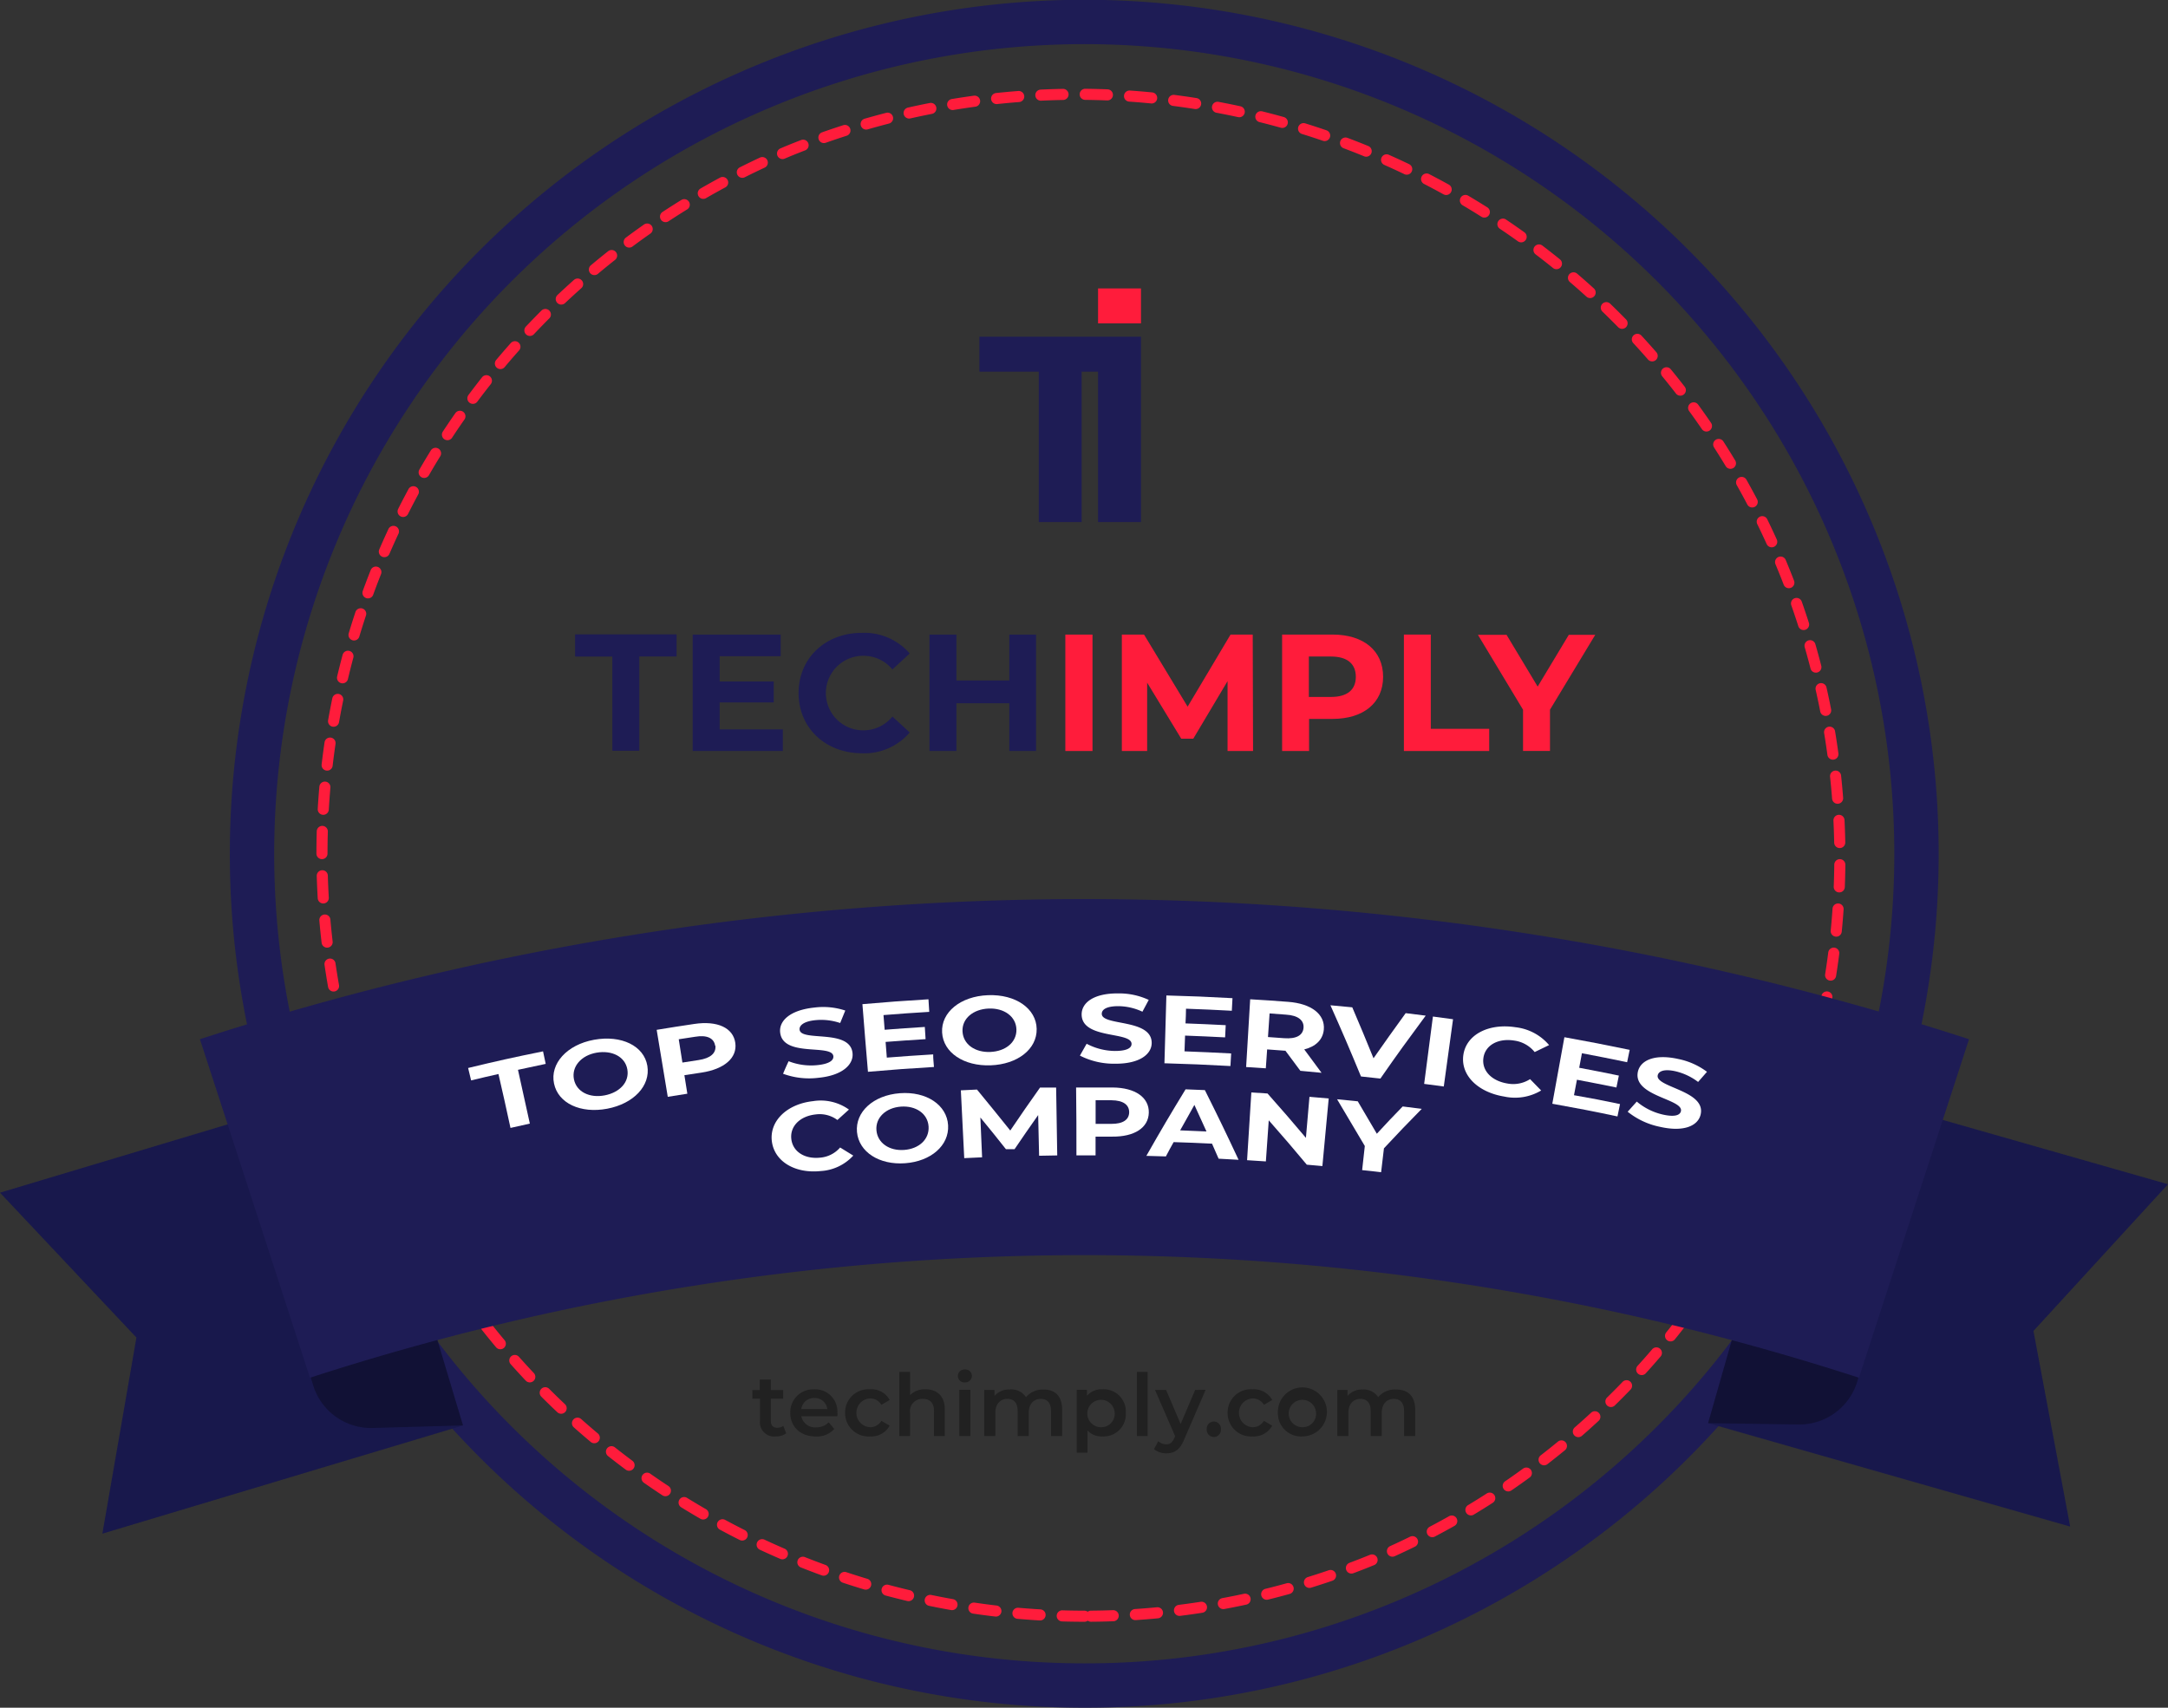 <svg xmlns="http://www.w3.org/2000/svg" viewBox="0 0 390.93 308"><rect x="0" y="0" width="390.93" height="308" fill="#333333" stroke="none"/><defs><style>.cls-1,.cls-2{fill:none;stroke-miterlimit:10;}.cls-1{stroke:#1e1c55;stroke-width:8px;}.cls-2{stroke:#ff1c3b;stroke-linecap:round;stroke-width:2px;stroke-dasharray:4 4;}.cls-3{fill:#18184c;}.cls-4{opacity:0.3;}.cls-5{fill:#1e1c55;}.cls-6{fill:#ff1c3b;}.cls-7{fill:#212121;}.cls-8{fill:#fff;}</style></defs><title>Badge1</title><g id="Layer_2" data-name="Layer 2"><g id="Badge"><g id="Badge1"><path class="cls-1" d="M195.54,304A150,150,0,0,1,137.15,15.79,150,150,0,0,1,253.93,292.21,149.14,149.14,0,0,1,195.54,304Z"></path><path class="cls-2" d="M195.54,291.5A137.53,137.53,0,0,1,142,27.31a137.53,137.53,0,0,1,107,253.38A136.72,136.72,0,0,1,195.54,291.5Z"></path><polygon class="cls-3" points="308 256.68 373.29 275.33 366.67 240.05 390.93 213.59 325.65 194.94 308 256.68"></polygon><path class="cls-4" d="M308,256.68l16.31.24a10.9,10.9,0,0,0,10.63-7.9l.62-2.17-22.88-6.54Z"></path><polygon class="cls-3" points="83.49 257.09 18.46 276.61 24.6 241.24 0 215.11 65.03 195.59 83.49 257.09"></polygon><path class="cls-4" d="M83.49,257.09l-16.3.46a10.91,10.91,0,0,1-10.74-7.76l-.65-2.16,22.8-6.84Z"></path><path class="cls-5" d="M335.2,248.49a452,452,0,0,0-279.31,0Q46,218,36.05,187.43a516,516,0,0,1,319,0Z"></path><polygon class="cls-5" points="198 60.73 176.61 60.73 176.61 67.03 187.31 67.03 187.31 67.85 187.31 94.16 195.04 94.16 195.04 67.85 195.04 67.03 198 67.03 198 94.16 205.74 94.16 205.74 67.03 205.74 60.73 198 60.73"></polygon><rect class="cls-6" x="198" y="52.02" width="7.74" height="6.3"></rect><path class="cls-5" d="M110.41,118.41H103.7v-4H122v4h-6.72v17h-4.86Z"></path><path class="cls-5" d="M141.16,131.55v3.9H124.9v-21h15.87v3.9h-11v4.56h9.75v3.78h-9.75v4.86Z"></path><path class="cls-5" d="M144,125c0-6.33,4.86-10.86,11.4-10.86a10.84,10.84,0,0,1,8.64,3.72l-3.12,2.88a6.76,6.76,0,0,0-5.28-2.46,6.72,6.72,0,0,0,0,13.44,6.69,6.69,0,0,0,5.28-2.49l3.12,2.88a10.79,10.79,0,0,1-8.67,3.75C148.81,135.81,144,131.28,144,125Z"></path><path class="cls-5" d="M186.82,114.45v21H182v-8.61h-9.54v8.61h-4.86v-21h4.86v8.28H182v-8.28Z"></path><path class="cls-6" d="M192.1,114.45H197v21H192.1Z"></path><path class="cls-6" d="M221.35,135.45l0-12.6-6.18,10.38H213l-6.15-10.11v12.33h-4.56v-21h4l7.86,13,7.74-13h4l.06,21Z"></path><path class="cls-6" d="M249.4,122.07c0,4.68-3.51,7.59-9.12,7.59h-4.23v5.79h-4.86v-21h9.09C245.89,114.45,249.4,117.36,249.4,122.07Zm-4.92,0c0-2.31-1.5-3.66-4.47-3.66h-4v7.29h4C243,125.7,244.48,124.35,244.48,122.07Z"></path><path class="cls-6" d="M253.15,114.45H258v17h10.53v4H253.15Z"></path><path class="cls-6" d="M279.49,128v7.44h-4.86V128l-8.13-13.5h5.16l5.61,9.33,5.61-9.33h4.77Z"></path><path class="cls-7" d="M141.77,258.51a3,3,0,0,1-1.87.56,2.55,2.55,0,0,1-2.86-2.8v-4h-1.37v-1.56H137v-1.89h2v1.89h2.22v1.56H139v4c0,.81.4,1.24,1.15,1.24a1.79,1.79,0,0,0,1.09-.34Z"></path><path class="cls-7" d="M151,255.43h-6.51a2.5,2.5,0,0,0,2.69,2,3,3,0,0,0,2.25-.9l1,1.2a4.19,4.19,0,0,1-3.34,1.35c-2.79,0-4.59-1.79-4.59-4.26a4.13,4.13,0,0,1,4.29-4.24,4,4,0,0,1,4.2,4.29C151.05,255,151,255.25,151,255.43Zm-6.53-1.29h4.71a2.26,2.26,0,0,0-2.35-2A2.29,2.29,0,0,0,144.49,254.14Z"></path><path class="cls-7" d="M152.39,254.81a4.19,4.19,0,0,1,4.49-4.24,3.72,3.72,0,0,1,3.54,1.93l-1.49.87a2.33,2.33,0,0,0-2.07-1.15,2.6,2.6,0,0,0,0,5.19,2.35,2.35,0,0,0,2.07-1.15l1.49.87a3.76,3.76,0,0,1-3.54,1.94A4.21,4.21,0,0,1,152.39,254.81Z"></path><path class="cls-7" d="M170.36,254.21V259h-1.94v-4.5c0-1.48-.74-2.2-2-2.2a2.21,2.21,0,0,0-2.32,2.51V259h-1.94V247.43h1.94v4.19a3.72,3.72,0,0,1,2.77-1.05C168.88,250.57,170.36,251.7,170.36,254.21Z"></path><path class="cls-7" d="M172.72,248.13A1.18,1.18,0,0,1,174,247a1.16,1.16,0,0,1,1.25,1.12,1.2,1.2,0,0,1-1.25,1.21A1.18,1.18,0,0,1,172.72,248.13Zm.26,2.53h2V259h-2Z"></path><path class="cls-7" d="M191.52,254.21V259h-2v-4.5c0-1.48-.68-2.2-1.86-2.2s-2.16.84-2.16,2.49V259h-2v-4.5c0-1.48-.68-2.2-1.86-2.2s-2.16.84-2.16,2.49V259h-2v-8.3h1.85v1.06a3.43,3.43,0,0,1,2.72-1.15A3.1,3.1,0,0,1,185,252a3.89,3.89,0,0,1,3.11-1.38C190.12,250.57,191.52,251.7,191.52,254.21Z"></path><path class="cls-7" d="M203,254.81a4,4,0,0,1-4.21,4.26A3.42,3.42,0,0,1,196.1,258v4h-1.94V250.66H196v1.09a3.42,3.42,0,0,1,2.75-1.18A4,4,0,0,1,203,254.81Zm-2,0a2.47,2.47,0,1,0-2.46,2.6A2.41,2.41,0,0,0,201,254.81Z"></path><path class="cls-7" d="M205,247.43h1.94V259H205Z"></path><path class="cls-7" d="M217.4,250.66l-3.89,9c-.76,1.88-1.82,2.46-3.2,2.46a3.43,3.43,0,0,1-2.22-.76l.77-1.43a2.17,2.17,0,0,0,1.43.57c.69,0,1.09-.32,1.47-1.15l.14-.32-3.63-8.34h2l2.62,6.14,2.62-6.14Z"></path><path class="cls-7" d="M217.6,257.78a1.28,1.28,0,1,1,2.55,0,1.28,1.28,0,1,1-2.55,0Z"></path><path class="cls-7" d="M221.36,254.81a4.2,4.2,0,0,1,4.5-4.24,3.74,3.74,0,0,1,3.54,1.93l-1.49.87a2.34,2.34,0,0,0-2.07-1.15,2.6,2.6,0,0,0,0,5.19,2.37,2.37,0,0,0,2.07-1.15l1.49.87a3.78,3.78,0,0,1-3.54,1.94A4.22,4.22,0,0,1,221.36,254.81Z"></path><path class="cls-7" d="M230.43,254.81a4.42,4.42,0,1,1,4.41,4.26A4.17,4.17,0,0,1,230.43,254.81Zm6.88,0a2.47,2.47,0,1,0-2.47,2.6A2.41,2.41,0,0,0,237.31,254.81Z"></path><path class="cls-7" d="M255.18,254.21V259h-2v-4.5c0-1.48-.68-2.2-1.86-2.2s-2.16.84-2.16,2.49V259h-2v-4.5c0-1.48-.68-2.2-1.86-2.2s-2.16.84-2.16,2.49V259h-2v-8.3h1.85v1.06a3.43,3.43,0,0,1,2.72-1.15,3.1,3.1,0,0,1,2.8,1.38,3.89,3.89,0,0,1,3.11-1.38C253.78,250.57,255.18,251.7,255.18,254.21Z"></path><path class="cls-8" d="M89.88,193.71c-2,.45-3,.68-4.93,1.15-.21-.89-.32-1.34-.54-2.24,5.39-1.3,8.1-1.9,13.51-3l.48,2.26c-2,.42-3,.63-5,1.07.86,3.88,1.29,5.82,2.14,9.7l-3.49.78C91.21,199.52,90.77,197.58,89.88,193.71Z"></path><path class="cls-8" d="M99.9,195.42c-.75-3.56,2.3-7,7.23-7.89s9,1.1,9.6,4.7-2.48,6.84-7.25,7.74S100.64,199,99.9,195.42Zm13.22-2.56c-.41-2.29-2.78-3.48-5.55-3s-4.53,2.51-4.08,4.79,2.82,3.43,5.54,2.91S113.53,195.16,113.12,192.86Z"></path><path class="cls-8" d="M132.59,188.11c.37,2.7-2,4.72-6.08,5.34l-3.1.47c.21,1.34.32,2,.53,3.34l-3.53.56c-.8-4.83-1.2-7.24-2-12.08,2.7-.44,4.06-.66,6.77-1.06C129.37,184.05,132.22,185.38,132.59,188.11Zm-3.64.5c-.19-1.33-1.41-2-3.62-1.62l-2.94.45c.27,1.68.4,2.52.66,4.2l2.92-.45C128.15,190.86,129.14,189.93,129,188.61Z"></path><path class="cls-8" d="M141.2,193.66c.38-.91.58-1.36,1-2.26a11.13,11.13,0,0,0,5.23.7c2.11-.22,2.91-.86,2.84-1.6-.23-2.28-9.06.26-9.59-4.26-.25-2.07,1.7-4.06,6.18-4.52a12.64,12.64,0,0,1,5.56.54l-.92,2.25A10.62,10.62,0,0,0,147,184c-2.15.22-2.9,1-2.82,1.71.25,2.24,9.15-.22,9.55,4.26.19,2-1.78,4-6.16,4.42A13.59,13.59,0,0,1,141.2,193.66Z"></path><path class="cls-8" d="M168.27,190.17c0,.91.08,1.36.14,2.27-4.76.28-7.14.46-11.9.87-.41-4.88-.62-7.32-1-12.2,4.76-.41,7.14-.59,11.91-.88.05.91.08,1.37.14,2.27-3.3.2-5,.32-8.25.58.08,1.06.12,1.59.21,2.65,2.89-.23,4.34-.33,7.24-.51l.14,2.2c-2.89.18-4.33.28-7.21.5.09,1.13.13,1.7.22,2.83C163.23,190.49,164.91,190.37,168.27,190.17Z"></path><path class="cls-8" d="M169.88,186.22c-.21-3.63,3.29-6.54,8.28-6.73s8.7,2.42,8.77,6.08-3.45,6.39-8.29,6.57S170.08,189.85,169.88,186.22Zm13.4-.56c-.07-2.33-2.22-3.87-5-3.76s-4.84,1.8-4.72,4.13,2.26,3.81,5,3.7S183.34,188,183.28,185.66Z"></path><path class="cls-8" d="M194.73,190.39c.48-.86.73-1.29,1.21-2.14a11.11,11.11,0,0,0,5.1,1.3c2.12,0,3-.52,3-1.27,0-2.3-9-.78-9-5.33,0-2.08,2.15-3.83,6.64-3.78a12.66,12.66,0,0,1,5.46,1.17L206,182.47a10.42,10.42,0,0,0-4.33-1c-2.16,0-3,.61-3,1.38,0,2.25,9.1.82,9,5.32-.05,2-2.22,3.72-6.62,3.68A13.48,13.48,0,0,1,194.73,190.39Z"></path><path class="cls-8" d="M222,190c-.05.91-.08,1.36-.13,2.27-4.76-.26-7.14-.36-11.9-.5l.35-12.23c4.77.13,7.15.23,11.92.49-.05.9-.07,1.36-.12,2.27-3.3-.18-5-.25-8.26-.37,0,1.06-.05,1.59-.09,2.65,2.9.11,4.35.17,7.25.32l-.11,2.2c-2.89-.15-4.33-.21-7.22-.32l-.1,2.84C217,189.75,218.63,189.82,222,190Z"></path><path class="cls-8" d="M234.48,193.13c-1.07-1.45-1.61-2.18-2.7-3.63h-.18l-3.11-.23c-.1,1.36-.14,2.05-.24,3.41-1.42-.1-2.13-.15-3.55-.23.29-4.89.44-7.33.73-12.22,2.73.16,4.1.25,6.83.46,4.21.31,6.69,2.25,6.45,5-.17,1.83-1.46,3.07-3.53,3.58,1.26,1.68,1.88,2.53,3.12,4.22ZM231.88,183l-2.95-.22c-.12,1.71-.18,2.56-.29,4.26l2.93.21c2.2.16,3.37-.54,3.48-1.87S234.1,183.13,231.88,183Z"></path><path class="cls-8" d="M257.08,183.18c-3.33,4.51-5,6.78-8.17,11.35l-3.5-.38c-2.13-5.15-3.23-7.72-5.51-12.84l3.94.37c1.57,3.67,2.33,5.51,3.83,9.19,2.29-3.27,3.45-4.89,5.8-8.14Z"></path><path class="cls-8" d="M258.38,183.34l3.63.49c-.67,4.85-1,7.28-1.67,12.13-1.42-.2-2.12-.29-3.54-.47C257.43,190.63,257.75,188.2,258.38,183.34Z"></path><path class="cls-8" d="M263.87,190.27c.52-3.65,4.53-5.75,9.4-5a9.29,9.29,0,0,1,6.06,3.22l-2.6,1.26a5.7,5.7,0,0,0-3.67-2.07c-2.91-.47-5.23.81-5.57,3.1s1.45,4.17,4.32,4.64a5.62,5.62,0,0,0,4.09-.79l2,2.05a9.19,9.19,0,0,1-6.67,1.09C266.5,197,263.34,193.93,263.87,190.27Z"></path><path class="cls-8" d="M292.12,199.13l-.46,2.23c-4.69-1-7-1.43-11.75-2.29.87-4.81,1.3-7.22,2.18-12,4.71.85,7.07,1.31,11.77,2.28-.19.89-.28,1.34-.46,2.23-3.26-.68-4.89-1-8.15-1.62-.2,1.05-.29,1.57-.49,2.62,2.86.54,4.29.82,7.15,1.41-.18.86-.26,1.29-.44,2.15-2.85-.58-4.27-.86-7.12-1.4l-.53,2.79C287.15,198.11,288.81,198.44,292.12,199.13Z"></path><path class="cls-8" d="M293.5,200.51l1.64-1.83a11.13,11.13,0,0,0,4.74,2.35c2.08.46,3.05.12,3.22-.61.52-2.23-8.7-2.67-7.76-7.12.43-2,2.93-3.29,7.34-2.29a12.84,12.84,0,0,1,5.12,2.3l-1.6,1.83a10.8,10.8,0,0,0-4.05-1.92c-2.12-.48-3.07,0-3.23.71-.49,2.2,8.78,2.74,7.73,7.11-.48,2-3,3.17-7.29,2.2A13.56,13.56,0,0,1,293.5,200.51Z"></path><path class="cls-8" d="M139.18,205.85c-.46-3.66,2.72-6.74,7.44-7.25a8.74,8.74,0,0,1,6.46,1.52L151,202a5.37,5.37,0,0,0-3.94-1c-2.83.31-4.64,2.15-4.37,4.44s2.43,3.65,5.21,3.35a5.3,5.3,0,0,0,3.59-1.83l2.37,1.46a8.63,8.63,0,0,1-5.89,2.79C143.39,211.69,139.65,209.51,139.18,205.85Z"></path><path class="cls-8" d="M154.53,204.17c-.33-3.62,2.94-6.64,7.74-7s8.48,2.13,8.69,5.78-3.1,6.51-7.75,6.85S154.87,207.79,154.53,204.17Zm12.91-1c-.15-2.32-2.29-3.78-5-3.58s-4.6,2-4.4,4.28,2.32,3.73,5,3.53S167.59,205.49,167.44,203.16Z"></path><path class="cls-8" d="M187.37,208.45c-.07-2.94-.1-4.4-.17-7.34-1.73,2.45-2.58,3.69-4.26,6.16l-1.55,0c-1.82-2.3-2.74-3.45-4.61-5.72l.31,7.18-3.22.15c-.24-4.89-.36-7.34-.61-12.23l2.91-.14c2.42,2.94,3.61,4.42,6,7.39,2.11-3.11,3.18-4.66,5.37-7.75l2.9,0,.2,12.24C189.3,208.41,188.66,208.43,187.37,208.45Z"></path><path class="cls-8" d="M207.15,200.68c-.06,2.73-2.6,4.36-6.6,4.32l-3,0v3.38H194.1c0-4.89,0-7.34-.06-12.24,2.63,0,4,0,6.59,0C204.7,196.17,207.21,197.93,207.15,200.68Zm-3.54-.07c0-1.34-1.05-2.15-3.19-2.17l-2.86,0c0,1.71,0,2.56,0,4.26h2.83C202.51,202.71,203.59,201.94,203.61,200.61Z"></path><path class="cls-8" d="M218.55,206.27c-2.77-.14-4.15-.19-6.92-.28-.57,1-.85,1.54-1.4,2.58l-3.52-.1c2.75-4.83,4.17-7.24,7.07-12l3.48.14c2.5,5,3.72,7.53,6.08,12.57l-3.6-.2C219.27,207.88,219,207.34,218.55,206.27Zm-1-2.2c-.86-1.92-1.3-2.88-2.18-4.79-1,1.84-1.55,2.75-2.57,4.59C214.71,203.94,215.66,204,217.56,204.07Z"></path><path class="cls-8" d="M239.59,198.12c-.46,4.87-.68,7.31-1.14,12.19-1.12-.11-1.68-.16-2.81-.25-2.69-3.22-4.06-4.82-6.86-8-.21,3-.31,4.45-.52,7.41l-3.39-.22c.31-4.89.47-7.33.77-12.22l2.92.19c2.82,3.18,4.2,4.78,6.92,8,.25-3,.38-4.44.64-7.4Z"></path><path class="cls-8" d="M249.55,207.11c-.21,1.73-.31,2.59-.51,4.31-1.37-.16-2-.24-3.42-.38.19-1.74.29-2.61.48-4.35-2-3.38-3-5.07-5-8.43l3.73.37c1.39,2.34,2.08,3.51,3.44,5.85,1.85-2,2.78-3,4.66-4.92,1.38.16,2.07.25,3.44.43C253.59,202.82,252.23,204.24,249.55,207.11Z"></path></g></g></g></svg>
